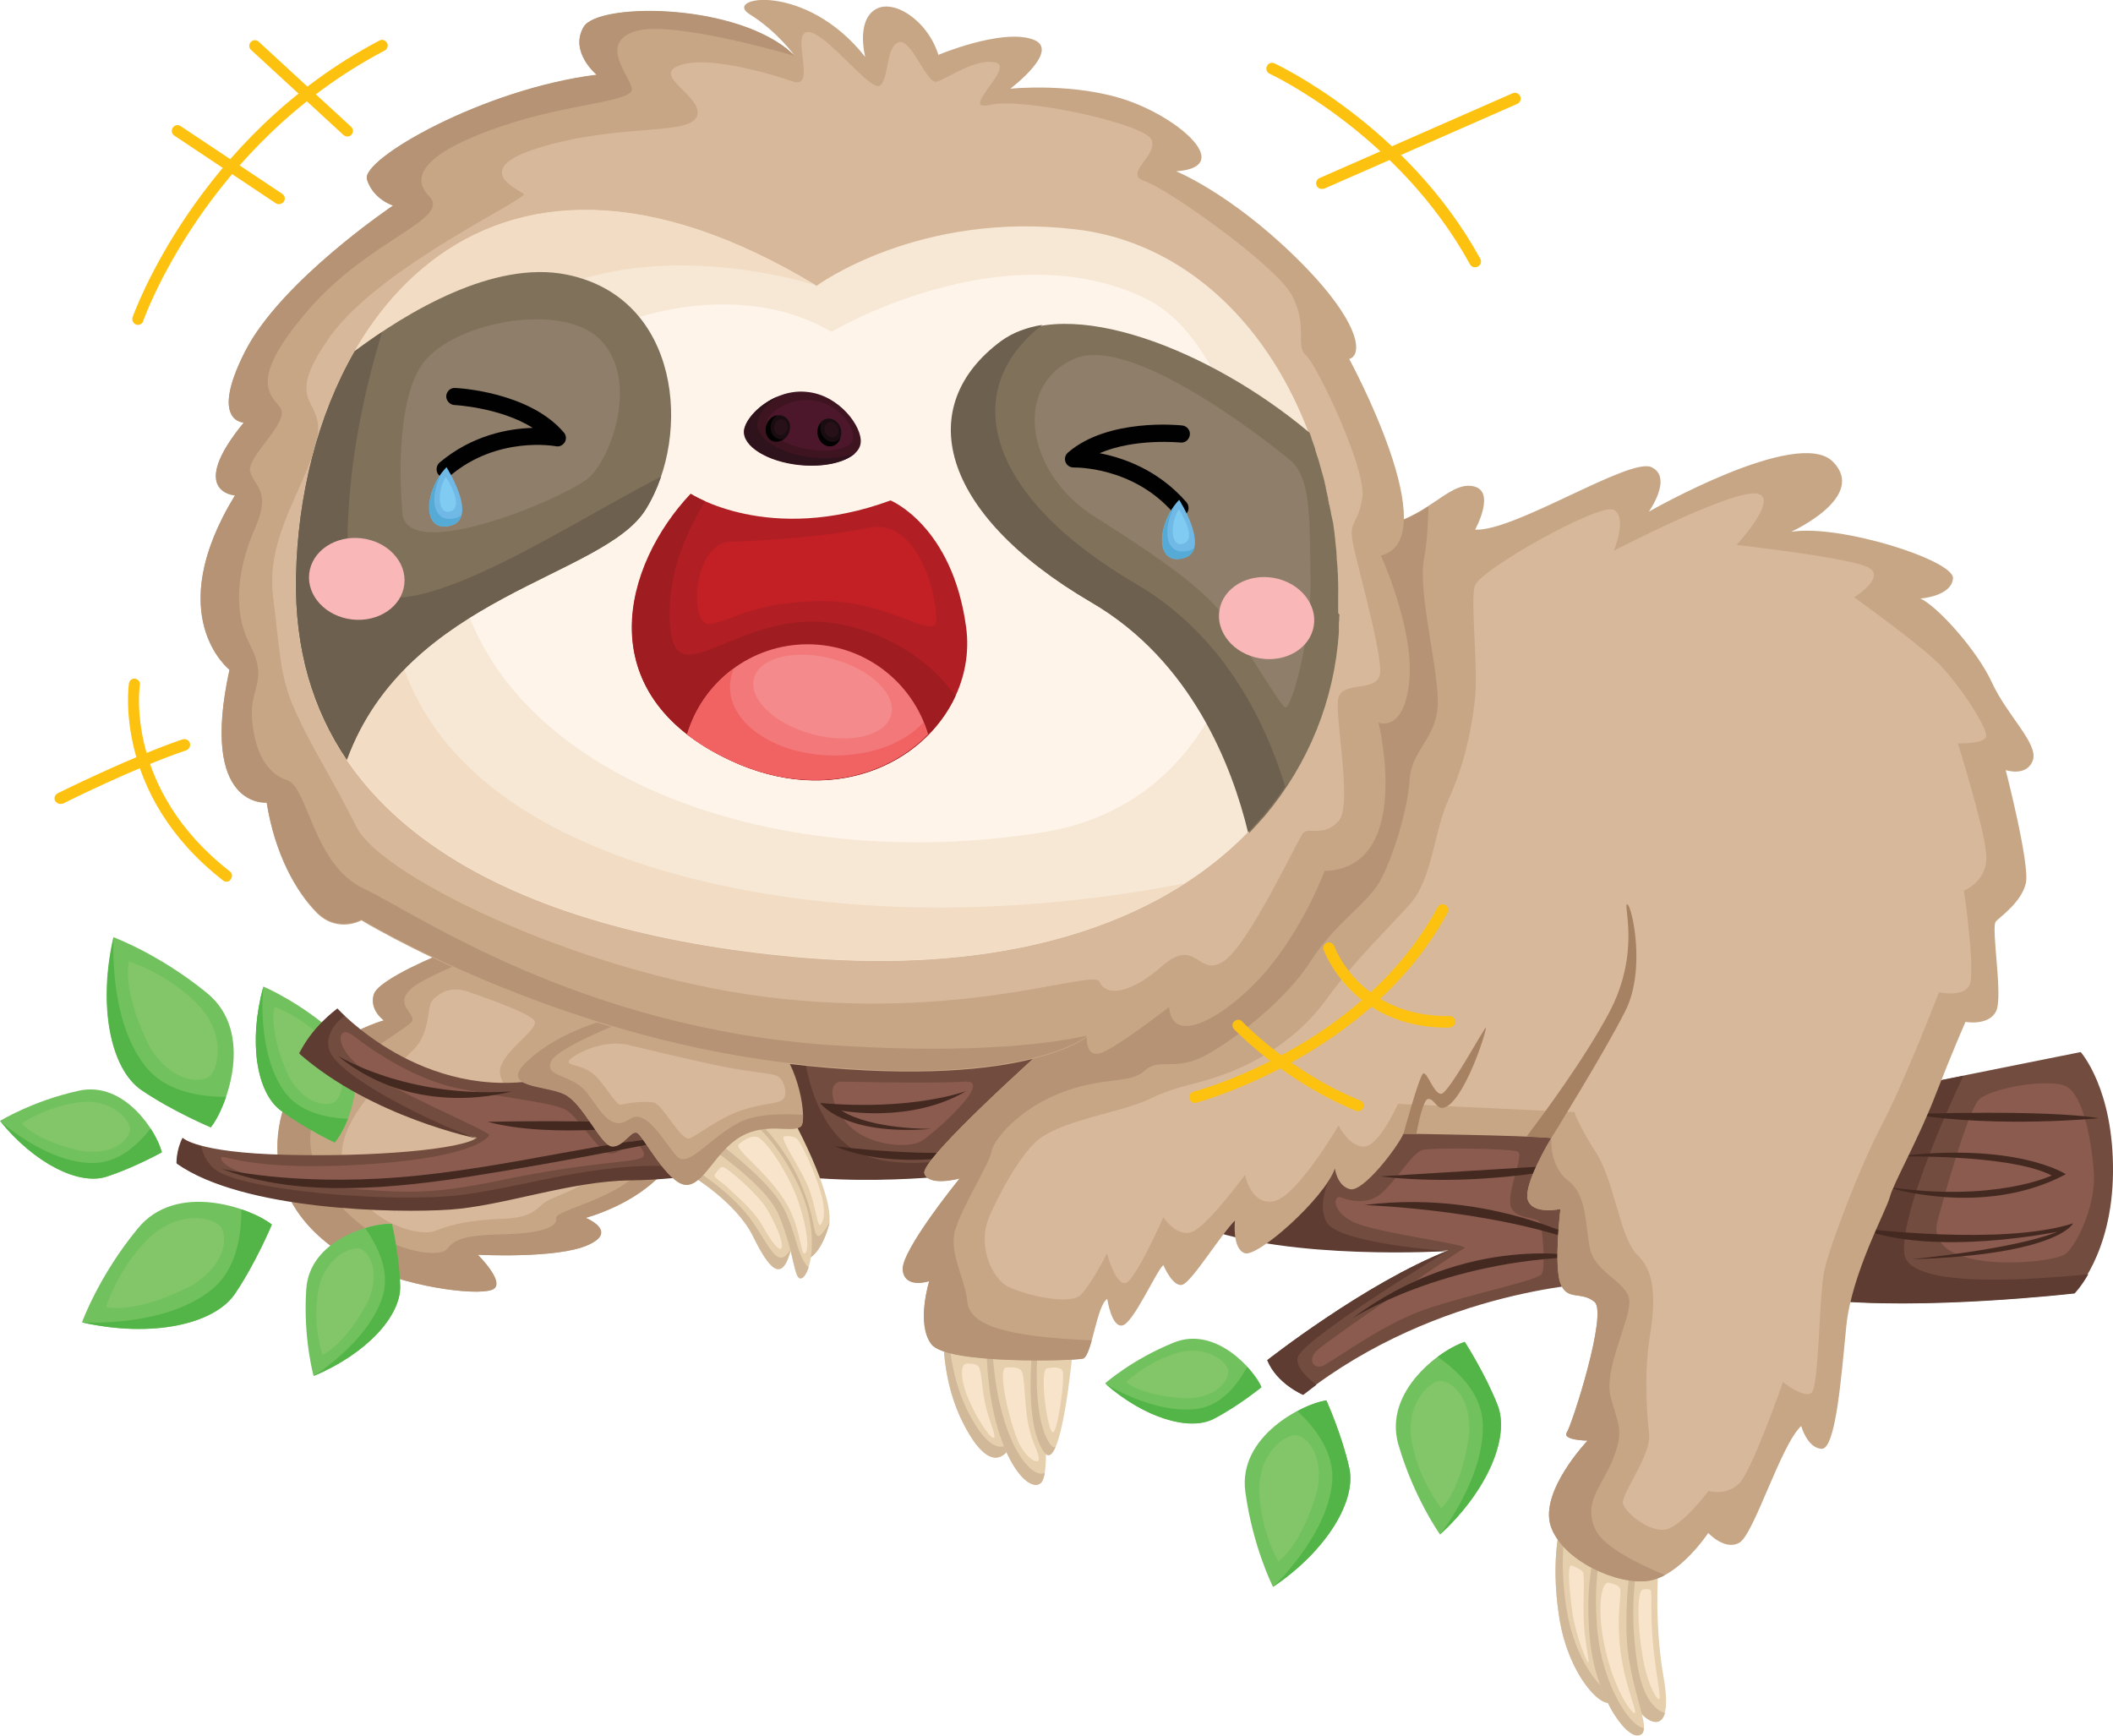 <?xml version="1.0" encoding="utf-8"?>
<!-- Generator: Adobe Illustrator 17.1.0, SVG Export Plug-In . SVG Version: 6.00 Build 0)  -->
<!DOCTYPE svg PUBLIC "-//W3C//DTD SVG 1.1//EN" "http://www.w3.org/Graphics/SVG/1.1/DTD/svg11.dtd">
<svg version="1.1" id="Layer_1" xmlns="http://www.w3.org/2000/svg" xmlns:xlink="http://www.w3.org/1999/xlink" x="0px" y="0px"
	 width="693.3px" height="569.5px" viewBox="2.6 67.9 693.3 569.5" enable-background="new 2.6 67.9 693.3 569.5"
	 xml:space="preserve">
<g>
	<path fill="#C6A685" d="M148,380.6c0,0-21.3,8.5-22.8,13.6s3.3,8.5,3.3,8.5s-28.8,7.9-34,32.9s12.4,40.9,28.5,48.1s38.5,9.6,41.7,7
		s-5.4-11.1-5.4-11.1s26.1,1.4,36.2-3.2c10.1-4.5-0.8-8.9-0.8-8.9s18.3-4.8,27.5-17.5s19.2-49,15.6-51.3
		C234.2,396.5,148,380.6,148,380.6z"/>
	<path fill="#D8B89A" d="M156.2,393.3c0,0,20.6,6.9,21.8,9.6c1.3,2.6-8.3,8.4-10.9,14.4c-2.7,5.9,6.8,13.5,15,17.5
		c8.2,4.1,15.6,12.7,15.2,17.4c-0.4,4.7-12.6,8-15.7,10.1c-3.2,2.1-3.9,5.1-14,5.5s-16.4,1.6-22,3.9s-23.7-2.6-29.9-19.3
		c-6.1-16.6,18.9-35.6,23.5-41.1s3.5-13.2,5.3-15.2C146.4,394.1,150.1,391.2,156.2,393.3z"/>
	<path fill="#B59374" d="M220.9,451.8c-2.1-3.1-4.6-4.1-7-1c-8.6,10.7-29.3,14.1-28.8,16.8c0.5,2.7-4.2,5-17.4,5.3
		c-13.1,0.3-15.9,1.7-18.4,4.8c-2.5,3.1-16.4,0.8-26.8-6.8c-10.4-7.6-23.2-22.8-16-38.6c7.1-15.8,30.6-27,31.4-29.5
		c0.8-2.4-5.7-5.2-0.8-10.1c3.1-3.1,13.4-7.5,20.6-10.3c-5.9-1.1-9.6-1.8-9.6-1.8s-21.3,8.5-22.8,13.6c-1.6,5.1,3.3,8.5,3.3,8.5
		s-28.8,7.9-34,32.9s12.4,40.9,28.5,48.1s38.5,9.6,41.7,7s-5.4-11.1-5.4-11.1s26.1,1.4,36.2-3.2c10.1-4.5-0.8-8.9-0.8-8.9
		S211.3,463.3,220.9,451.8z"/>
	<g>
		<path fill="#72C15F" d="M112.4,442.7c0,0-9.9-4.7-17.7-10.5c-7.9-5.9-10.6-22.5-5.7-40.6c0,0,12,5,24,15.8
			S116.9,437.5,112.4,442.7z"/>
		<path fill="#53B548" d="M89,391.7c-5,18.1-2.2,34.7,5.7,40.6s17.7,10.5,17.7,10.5c1.4-1.6,3-4.4,4.4-7.8c-7.3-0.3-16.2-2.2-21-9.1
			C86.6,412.9,89,391.7,89,391.7z"/>
		<path fill="#83C669" d="M97.4,421.2c-0.1-0.2-6.7-14-4.7-22.9c0,0,9.4,3.2,17.2,11.7c7.8,8.4,5,17.8,2.6,19.4
			C110.2,431,102.8,430.7,97.4,421.2z"/>
	</g>
	<path fill="#724C3E" d="M113.3,398.8c0,0,27.9,31.1,68.1,23.1l75.3-9.1h92.2l180.3,14.6l99.3-2.9l56.8-11.4c0,0,10.8,12,10.6,39.3
		s-12.8,39.8-12.8,39.8s-50.3,5.8-83.2,2c-32.8-3.8-72.3-5.4-72.3-5.4s-52.6,1.5-97.5,36.7c0,0-8.6-3.6-11.7-11.3
		c0,0,32.1-25.3,59.4-36c0,0-51.9,3.3-81.7-8.1s-74.5-17.4-74.5-17.4s-43.2,6-75.4-2.1c0,0-17,4.2-36.8,4.4
		c-19.8,0.2-41.7,8.4-59.3,9.6s-67.8,0.3-89.6-15.1c0,0-0.1-4.3,2-8.3c0,0,4.4,4.9,33.6,5.6c29.2,0.8,58.2-1.8,63-5.6
		c0,0-34.5-6.9-58.4-27.8C100.9,413.7,103.7,406.2,113.3,398.8z"/>
	<path fill="#8A5B4E" d="M118.4,407.6c0,0,16.8,13.8,34.5,17.4s31.5,4.7,35.6,7.2s10.2,13.3,13.9,14.1c3.8,0.7,6.7-4.4,8-4
		s4.2,3.6,3.3,5c-1.3,2.2-15,1.3-46,7.7c-26.9,5.6-32.1,4-56.1,2.6c-24-1.3-35.3-6.2-36.4-9.3c-1.1-3.1,4.8,3.8,43,1.9
		s44.3-8.6,44.9-9.8c0.6-1.2-34.7-15.8-43-22.9C111.9,410.6,113.5,404,118.4,407.6z"/>
	<path fill="#8A5B4E" d="M278.8,422.8c0,0,30.6,0.7,40.4,0s-10.2,17.1-14.4,19.6c-4.2,2.4-17.4,1.5-23.8-5.4
		S274.2,422.7,278.8,422.8z"/>
	<path fill="#8A5B4E" d="M443,460.9c0,0,7.2,3.1,12.4-1.1c5.2-4.2,10.6-13.8,14-14.6s29.3-0.5,31.3,0.6s-4,13.9-2.3,18.2
		c1.7,4.3,8.7,2.8,9.6,5.3c0.8,2.5,1.7,14.5,0.5,16.6s-23,6.5-37.9,11.5c-15,5.1-31.8,18.1-34.3,18.8c-2.5,0.8-4.8-1.9-1.8-5
		c3-3.1,46.1-32.5,48.5-33.7c2.4-1.3-29.5-5-36.7-8.8C439,464.9,440.2,459.5,443,460.9z"/>
	<path fill="#8A5B4E" d="M638.4,468.2c0,0,9.5-35.7,13.6-39.6c4.2-3.8,22.8-6.9,28.4-4.3c5.6,2.6,8.4,17.4,9.2,27.9
		c0.9,10.5-5.2,23.7-9.2,27.1S633.1,486.5,638.4,468.2z"/>
	<g>
		<path fill="#5E3C31" d="M627.4,479.1c-1.1-12.3,12.3-43.2,19.4-58.2l-18.2,3.7l-12.7,0.4c-8.1,9.7-16.4,19.8-16.4,19.8l-24.6,47.1
			c8.3,0.7,17,1.5,25.2,2.4c32.8,3.8,83.2-2,83.2-2s2.1-2.1,4.5-6.3C664.6,488.3,628.4,490.3,627.4,479.1z"/>
		<path fill="#5E3C31" d="M430.2,525.6c1.4-1.1,2.9-2.2,4.3-3.3c-4.2-3.3-7.2-6.8-5.9-9.5c3.4-6.8,49.2-34.6,49.2-34.6
			c-27.2,10.7-59.4,36-59.4,36C421.6,522,430.2,525.6,430.2,525.6z"/>
		<path fill="#5E3C31" d="M321.6,452.9c0,0,44.7,6,74.5,17.4s81.7,8.1,81.7,8.1s-36.3-2.4-40-9.6s2.7-17.3,2.7-17.3L422.1,436
			l-94.2,9.8c0,0-31.4,9-46-1.2c-11.8-8.2-14.8-25.4-15.6-31.8h-9.5l-7.8,0.9c1.7,11.8,3.7,40.5-18.4,37.6
			c-27.7-3.7-53.3,5.6-76,8.6s-74-1.4-81.8-8.6c-2.6-2.4-3.8-5-4.1-7.3c-4.9-1.3-6.1-2.6-6.1-2.6c-2.1,4-2,8.3-2,8.3
			c21.8,15.4,72,16.3,89.6,15.1c17.6-1.2,39.5-9.4,59.3-9.6s36.8-4.4,36.8-4.4C278.5,458.9,321.6,452.9,321.6,452.9z"/>
		<path fill="#5E3C31" d="M100.9,413.7c23.9,20.9,58.4,27.8,58.4,27.8c-12.7-4.1-46.1-20.2-48.7-29.2c-1.3-4.6,1.7-8.5,5-11.1
			c-1.5-1.4-2.3-2.3-2.3-2.3C103.7,406.2,100.9,413.7,100.9,413.7z"/>
	</g>
	<g>
		<path fill="#442921" d="M75.3,451.4c0,0,22.2,5.6,58.1,2.8c35.9-2.8,74.4-13.8,91.4-12.7c0,0-35.3,7.3-68.4,12.5
			S96.6,459.6,75.3,451.4z"/>
		<path fill="#442921" d="M113.4,414.3c0,0,22.6,14.1,57.1,11.7C170.5,425.9,139.3,435.7,113.4,414.3z"/>
		<path fill="#442921" d="M162.6,436c0,0,36.8-0.9,53.8,1C216.3,437,184.1,441.7,162.6,436z"/>
		<path fill="#442921" d="M319.6,425.9c0,0-17.5,6.6-47.9,3.9c0,0,7.6,10.9,36.6,8.5c0,0-19.7,0.3-29.6-6
			C278.6,432.3,301.4,436.7,319.6,425.9z"/>
		<path fill="#442921" d="M276.5,444c0,0,31.8,4.2,53,1C329.5,445,298.8,453.4,276.5,444z"/>
		<path fill="#442921" d="M455.4,453.9l68.3-4.2C523.7,449.7,491,458,455.4,453.9z"/>
		<path fill="#442921" d="M450.2,463.3c0,0,48.9,1.6,79.7,15.8C529.8,479.1,496,457.5,450.2,463.3z"/>
		<path fill="#442921" d="M446.3,500.5c0,0,29.6-19.2,75.7-20.2C521.9,480.3,484.4,472,446.3,500.5z"/>
		<path fill="#442921" d="M629.8,433.5c-0.7-0.1,44-1.6,61.4,1.3C691.2,434.8,658.6,438.1,629.8,433.5z"/>
		<path fill="#442921" d="M624.4,447.4c0,0,37.4-1,51.4,6.2c0,0-18.7,9-54.3,3.7c0,0,31.7,10.4,58.9-4.1
			C680.4,453.1,664,442.5,624.4,447.4z"/>
		<path fill="#442921" d="M612.8,470.9c0,0,46.9,5.9,70-1.6c0,0-4.7,10.3-53.1,11.8c0,0,33.9-3.3,47.9-9
			C677.7,472,637.3,480.5,612.8,470.9z"/>
	</g>
	<g>
		<path fill="#E5CFAD" d="M229.3,453.5c0,0,14.7,8.7,20.3,19.9c5.5,11.2,9.7,15.8,12.6,4.1l4.6-1.8l1,5.2c0,0,4-1.3,6.7-10.7
			c2.7-9.4-13.2-37.9-13.2-37.9l-20.5,2.2L229.3,453.5z"/>
		<g>
			<g>
				<path fill="#D1B898" d="M249.6,468.9c-6.1-9-17.9-16.5-17.9-16.5s-0.4-0.5-1.1-1l-1.3,2.1c0,0,14.7,8.7,20.3,19.9
					c5.5,11.2,9.7,15.8,12.6,4.1C258,484.8,255.7,477.9,249.6,468.9z"/>
				<path fill="#D1B898" d="M274.8,469c-1.5,2.6-3.3,5.2-4.1,4.3c-1.5-1.6-0.6-5.9-5.5-17.4c-4.9-11.4-12.7-18.9-12.7-18.9l-6.9-1
					l6.5,9.8c0,0,14.2,24.4,10.1,31.7l4.6-1.8l1,5.2c0,0,4-1.3,6.7-10.7C274.7,469.8,274.7,469.4,274.8,469z"/>
			</g>
		</g>
		<path fill="#E5CFAD" d="M249.1,435.8c0,0,8.7,6.3,15.8,21.8c7,15.5,3.5,28.5,0.8,29.6c-2.7,1.2-2.1-7.5-7.5-20.5
			c-4.5-10.8-25.5-24.2-25.5-24.2L249.1,435.8z"/>
		<path fill="#D1B898" d="M265.7,487.3c0.7-0.3,1.5-1.5,2.2-3.4c-4.7-5.2-4.1-14.4-10.3-22.9c-5.3-7.4-16.7-16.3-21.5-19.9l-3.4,1.4
			c0,0,21,13.4,25.5,24.2C263.6,479.7,263,488.4,265.7,487.3z"/>
		<path fill="#F8E4CA" d="M245,443.4c0,0,2.9-2.9,5.8-2.5c2.9,0.4,10.9,12.6,13.9,21.7s3.4,15.5,2.1,16.5c-1.4,1.1-1.2-5.8-4.8-13.7
			C256.8,454.1,243,444.9,245,443.4z"/>
		<path fill="#F8E4CA" d="M237.1,453.4c0.1-0.1,1.4-2.5,2.6-2.6c1.2-0.1,11.4,8.7,14.4,13.6s5.5,11,5,12.8s-3.4-1.7-6.4-7.2
			c-3.1-5.5-9.4-10.4-11.5-12.6C239,455.4,236.6,454.2,237.1,453.4z"/>
		<path fill="#F8E4CA" d="M259.8,440.8c0,0,2.7-0.5,4.2,0.7s5.9,10.7,7.8,17.4c2,6.6,1,10,0,10.9c-1,0.8-1.6-6.1-3.7-11.7
			C266,452.3,258.2,441.2,259.8,440.8z"/>
	</g>
	<path fill="#C6A685" d="M220.4,398.8c0,0-28.6,2.1-44.8,17.2c-9.7,9,6.3,7.8,12.4,11c6.1,3.2,11.7,16.7,15.4,17s6.3-5.5,8.3-4.4
		s10,16.7,15.9,17s9.6-11,18.1-15.9c8.5-4.8,16.6-1,19.6-3.2c2.4-1.8-0.7-20.7-8.5-27.3C248.9,403.7,220.4,398.8,220.4,398.8z"/>
	<path fill="#B59374" d="M245.6,436c-10,4.9-17,15.3-20.8,11.4c-3.9-3.9-9.9-16.2-15.6-12.3c-5.7,3.9-8.7-1.3-13.6-8.1
		c-4.9-6.9-14.3-5.4-12.3-10.6s27.7-14.7,27.7-14.7v-1.5c-9.8,1.9-25.1,6.2-35.4,15.9c-9.7,9,6.3,7.8,12.4,11
		c6.1,3.2,11.7,16.7,15.4,17s6.3-5.5,8.3-4.4s10,16.7,15.9,17s9.6-11,18.1-15.9c8.5-4.8,16.6-1,19.6-3.2c0.6-0.4,0.8-1.9,0.8-3.9
		C259.6,433.3,251.2,433.3,245.6,436z"/>
	<path fill="#E5CFAD" d="M515.1,566.5c0,0-4.1,11.5-0.9,32c3.2,20.6,16,32.1,17.8,26.8s-1.5-45.6-1.5-45.6L515.1,566.5z"/>
	<path fill="#D1B898" d="M516.6,595.9c-2.1-13.5-1.1-23.1-0.1-28.1l-1.4-1.2c0,0-4.1,11.5-0.9,32c3.2,20.6,16,32.1,17.8,26.8
		c0.1-0.3,0.2-0.8,0.3-1.4C528,623.2,519.2,612.4,516.6,595.9z"/>
	<path fill="#E5CFAD" d="M547,578.7c0,0-2.1,19.7,1.5,39.9c3.6,20.3-6.4,15.4-10.4,7.1s-4.4-37.4-3-43.2S547,578.7,547,578.7z"/>
	<path fill="#D1B898" d="M539.7,613.2c-2.7-18.1,0-31.3,0-31.3s-0.3-1.3-0.8-3c-1.8,0.6-3.4,1.6-3.8,3.6c-1.4,5.7-1,34.8,3,43.2
		c2.9,6.1,9.1,10.3,10.8,4.3C546.3,629.2,541.6,626.1,539.7,613.2z"/>
	<g>
		<path fill="#E5CFAD" d="M526.3,576.3c0,0-3.7,9.8-2,28.9s11.6,32.9,16,32.1c4.4-0.8-0.6-9.4-3.2-24.8c-2.5-15.4,1.2-36.3,1.2-36.3
			L526.3,576.3L526.3,576.3z"/>
		<path fill="#D1B898" d="M526.7,602.8c-1.2-13.6,0.3-22.5,1.3-26.5h-1.8c0,0-3.7,9.8-2,28.9c1.7,19,11.6,32.9,16,32.1
			c1.2-0.2,1.7-1,1.7-2.4C537.3,634.3,528.4,620.8,526.7,602.8z"/>
		<path fill="#F8E4CA" d="M530.2,587.2c0,0,3.1,0.4,3.9,1.8c0.8,1.5-1.1,7.7,0,18.9s5.2,20.3,5,21.9c-0.1,1.6-6-5.4-9.4-19.1
			C526.3,597.1,527.8,587.2,530.2,587.2z"/>
	</g>
	<g>
		<path fill="#E5CFAD" d="M312.2,507.5c0,0-0.3,13.8,6.1,26.7c6.4,13,11.9,14.6,15.7,8.7c3.8-5.9-4.9-35.4-4.9-35.4L312.2,507.5
			L312.2,507.5z"/>
		<path fill="#D1B898" d="M320,530.7c-4.4-8.9-5.6-18.2-6-23.2h-1.8c0,0-0.3,13.8,6.1,26.7c6.4,13,11.9,14.6,15.7,8.7
			c0.4-0.6,0.6-1.4,0.8-2.4C331.1,544.9,326,542.7,320,530.7z"/>
		<path fill="#E5CFAD" d="M343,512.2c0,0,5.5,38.5,1.1,42.3s-16.7-10.4-17.8-42.8L343,512.2z"/>
		<path fill="#D1B898" d="M328.3,511.8l-2-0.1c1.1,32.4,13.4,46.7,17.8,42.8c0.6-0.5,1-1.7,1.3-3.3
			C340.8,553.5,330.1,540.4,328.3,511.8z"/>
		<path fill="#E5CFAD" d="M341.4,510.1c0,0-3,25,3.8,34.3c5.6,7.7,9.3-32.6,9.3-32.6L341.4,510.1z"/>
		<path fill="#D1B898" d="M347.2,541.8c-5.3-7.4-4.6-24.6-4.1-31.5l-1.7-0.2c0,0-3,25,3.8,34.3c1.4,1.9,2.6,0.9,3.7-1.7
			C348.4,542.9,347.8,542.7,347.2,541.8z"/>
		<path fill="#F8E4CA" d="M346.1,516.9c0,0,3.7-0.9,5,0.5c1.2,1.3-1.3,20-3,20.5C346.3,538.2,343.5,517.4,346.1,516.9z"/>
		<path fill="#F8E4CA" d="M332.8,516.6c0,0,3.2-0.4,4.6,0.7c1.4,1.1,1.1,6.5,2.1,14.9c1,8.3,3.8,11.6,4,14.2c0.1,2.7-5-0.3-7.4-6.9
			C332.9,530.8,330,516.6,332.8,516.6z"/>
		<path fill="#F8E4CA" d="M319.4,515.4c0,0,3.2-0.4,4.2,0.8c1,1.1,1.1,6.3,2.1,11.6s3.7,10.8,3.1,11.8c-0.6,1.1-5.1-5-8.2-12.1
			S317.8,515.8,319.4,515.4z"/>
	</g>
	<path fill="#F8E4CA" d="M541.5,589.5c0,0,1.6-0.4,2.5,0s0,4.9,0.8,15.6c0.8,10.7,2.8,19.1,2.3,20.2c-0.4,1.1-3.9-3.9-5.6-14.2
		S539.7,590.5,541.5,589.5z"/>
	<path fill="#F8E4CA" d="M518.3,581.6c0,0,2.8,1,3.6,2c0.7,1,0.2,7.4,0.3,14.7c0.1,7.2,1.9,14.1,1.6,15c-0.3,0.8-4.3-8.7-5.4-17.1
		C517.3,587.6,516.9,581,518.3,581.6z"/>
	<path fill="#C6A685" d="M346.2,411.1c0,0-41.8,37.3-40.3,41.8c1.5,4.4,11.6,1.6,11.6,1.6s-19.4,23.8-18.7,30.1
		c0.7,6.3,8.7,3.6,8.7,3.6s-4.4,14,0.7,20.7s46.7,5.5,49.7,4.8s4.4-17.3,8-19.6c0,0,1.4,9.5,5,8.7s11-17.7,13.4-19.8
		c0,0,3.2,7.6,6.4,6.4c3.2-1.3,12.6-16.6,17.1-21c0,0-1,9.2,3.2,10.7s26.2-18,29.6-27.8c0,0,0.7,5.8,5,6.8s15.5-13.7,17.5-18.2
		c0,0,38.7,0.5,48.5,1.4c0,0-9.3,15.3-7.7,20.3c1.6,5,10.7,3,10.7,3s-2.2,18.4,0,24.4c2.2,5.9,6.8,2.4,11.2,6.1
		c4.3,3.8-7.4,40.2-9.1,42.8c-1.7,2.6,6.8,2.7,6.8,2.7s-15.8,16.6-12.1,28c3.8,11.4,21.9,19.5,32.1,18s19.6-15.7,19.6-15.7
		s5.4,5.9,10.2,3.2s13.6-32.1,20.3-38.3c0,0,1.9,7.1,6.6,7.5s6.5-23.1,8.2-40.3s13.2-38,14.3-42.4c1.1-4.3,9.7-19.6,15-33.5
		c5.4-13.9,9.8-23.9,9.8-23.9s7.5,1.4,10-3.4s-1.8-27.8,0-29.6c1.8-1.8,8.4-6.4,9.8-12.5c1.4-6.1-6.6-37.1-6.6-37.1s6.9,2.3,8.9-3.2
		c1.9-5.5-8.4-14.6-13.4-25.5s-18.2-25.3-23.5-27.6c0,0,10.2-0.7,10.7-6.6s-37.2-17.9-53.1-15.3c0,0,25.2-11.4,13.7-23
		s-60.4,16.4-60.4,16.4s8-11.2,0.9-14.6c-7.1-3.4-45,21.2-57.9,20.5c0,0,7.2-13-0.9-14.3c-8.1-1.4-15.4,11.4-31.4,13.2
		c-16.1,1.8-33.9-14.6-33.9-14.6l-78.3,127L346.2,411.1z"/>
	<g>
		<g>
			<path fill="#B59374" d="M357.9,513.7c1.1-0.3,2-2.8,2.9-6c-28-1.2-40-4.8-40.8-12.7c-0.9-8.3-6.3-16.1-3.9-23.8
				c2.4-7.8,11.2-21.6,11.8-25.4c0.6-3.8,8.7-13.8,22.7-19.3s22.7-2.8,27.6-7.3s9.7,0.5,20.1-5.1c10.4-5.7,26.7-18.7,34.4-30.9
				c7.7-12.2,18.6-18.8,22.7-26.2c4.1-7.4,9.1-23.3,9.7-33.1c0.6-9.8,8.3-13.3,9.2-23.8c0.9-10.5-6.6-37.4-4.5-48.7
				c1-5.2,1.4-11.8,1.5-17.3c-4.5,2.9-9.8,5.8-16.8,6.6c-16.1,1.8-33.9-14.6-33.9-14.6L342.1,353l4.1,58.2c0,0-41.8,37.3-40.3,41.8
				c1.5,4.4,11.6,1.6,11.6,1.6s-19.4,23.8-18.7,30.1c0.7,6.3,8.7,3.6,8.7,3.6s-4.4,14,0.7,20.7C313.3,515.7,354.9,514.4,357.9,513.7
				z"/>
			<path fill="#B59374" d="M526.2,570c-4.5-9.1,2.1-14.4,5.7-23.5c3.6-9.1,1.7-11-0.8-20.1s6.6-25.5,6.1-31.8
				c-0.6-6.2-11.2-8.9-12.9-17s-0.9-17.6-7.2-22.3c-6.2-4.7-5.5-14-5.5-14s-9.3,15.3-7.7,20.3c1.6,5,10.7,3,10.7,3s-2.2,18.4,0,24.4
				c2.2,5.9,6.8,2.4,11.2,6.1s-7.4,40.2-9.1,42.8s6.8,2.7,6.8,2.7s-15.8,16.6-12.1,28c3.8,11.4,21.9,19.5,32.1,18
				c1.8-0.3,3.6-0.9,5.4-1.9C540.3,581.2,528.9,575.5,526.2,570z"/>
		</g>
	</g>
	<path fill="#D8B89A" d="M327.7,466c0,0,6.9-15.7,14.4-23.1s28.6-9.9,37.9-14.5s16.2-4.6,27.1-9.1c10.8-4.5,22.3-11.8,31.1-24
		c8.8-12.2,19.3-22.1,26.9-30.6s7.8-23.6,12.8-34.5c4.9-10.9,7.4-21.7,8.6-32.4c1.2-10.7-1.5-32.6,0-37.7s41-27.4,45.6-24.9
		s0,13.4,0,13.4s37.2-19.3,46.3-18.8s-6,16.9-6,16.9s38.5,4.3,43.6,7.6s-5,9.6-5,9.6s18.7,13.4,26.4,20.5s17.4,22.5,16.9,25.1
		s-9.3,2.3-9.3,2.3s8.5,27.1,9.3,36.2s-7.3,12.1-7.3,12.1s4,27.5,1.7,31.3s-9.9,2.1-9.9,2.1s-11.7,30.3-18.8,43.6
		c-7.1,13.4-17,39.5-18.8,47.6s-1.7,38.7-4.3,40.3c-2.6,1.7-9.3-3.6-9.3-3.6s-10.2,29.4-14.5,33.4s-9.9,2.3-9.9,2.3
		s-8.4,11.2-13.8,12.6c-5.4,1.3-13.8-5.6-14.3-8.6s9.3-15.9,8.6-22.5s-1.8-19.7,0.3-32.7c2.1-13.1,1.2-21.2-4.3-26.4
		c-5.5-5.3-7.4-24.1-13.4-33.4s-7.1-13.3-7.1-13.3l-57.9-2.7c0,0-6.2,13.9-11.1,14c-4.9,0.2-8.4-6.9-8.4-6.9s-13.5,23.1-21.1,24.8
		c-7.6,1.7-9.6-8.6-9.6-8.6s-11.7,15.9-16.9,18.5c-5.1,2.6-9.9-4.6-9.9-4.6s-8.9,20.2-12.2,21.5s-6.3-9.6-6.3-9.6s-5,9.9-8.6,13.6
		c-3.6,3.6-19.8-0.2-24.8-3.3C327.4,486,323,475.4,327.7,466z"/>
	<g>
		<g>
			<path fill="#C6A685" d="M90.1,331.3c0,0-22.2,2.1-12.2-43.6c0,0-22.5-17.5,1.8-57.2c0,0-15.9-0.9,2.9-23.9c0,0-11.4-0.1,0.4-23.3
				s48.6-47.9,48.6-47.9s-6.6-2-8.6-8.6s38.2-29.7,75.4-34.3c0,0-9.1-7.5-4.3-15.7s51.7-8,69.4,9.6c0,0-5.7-8.1-14.9-13.8
				c-9.2-5.7,18.3-10.9,37.9,14c0,0-3-11.3,3-15.4c5.9-4.1,17.4,3.2,21,14.7c0,0,20.2-8.5,30.6-5.2c10.4,3.2-7,16.3-7,16.3
				s21.3-2.2,38.8,4s34.6,21.8,15.6,23.1c0,0,17.6,7.1,39,28s22.5,32.2,17.8,33.6c0,0,32.1,59.1,10.4,64.5c0,0,11,24.1,9.3,41.2
				S454.9,305,454.9,305s11.7,47.7-17.7,48.7c0,0-5.9,16.2-17.4,30.7c-11.4,14.5-32.5,28.7-33.6,13.9c0,0-14.1,11-20.9,14.5
				s-6.1-4.6-6.1-4.6s-21.4,17.8-98.6,8.7s-139.4-47-139.4-47s-7.7,4.3-14.5-2.3C99.7,360.6,92.8,348.2,90.1,331.3z"/>
			<path fill="#D8B89A" d="M263,94.7c0,0-25.3-8.9-36.6-5.6c-11.3,3.2,7.4,10.5,4.9,16.9s-23.6,2.4-49.6,9.7
				c-26,7.3-9.3,14.2-7.3,15.8c2,1.5-47.4,23.9-63.7,47.1s-0.6,19.4-4.3,34.3c-3.6,14.9-16.7,31.4-14.2,50.7
				c2.4,19.3,2.2,26.6,7.5,38.1c5.2,11.5,11.5,20.9,19.9,37.6c8.3,16.7,77.6,50,140.2,56.4c62.5,6.4,101.8-10.1,103.6-5.6
				c1.8,4.4,9.3,4.6,20.5-5.2c11.3-9.9,11.7,4,20.2-1.6s24.4-40.4,26.2-42.2c1.8-1.8,6.7,1.5,11.5-3.8c4.8-5.2-1.6-35.4,0-40.6
				c1.6-5.3,12.1-1.7,13.5-7.3c1.4-5.6-7.7-36.8-8.9-43.9c-1.2-7.1,1.8-5.1,3.2-14.4c1.4-9.3-14.9-43.5-18.5-46.6s0.8-10.1-4.8-20
				c-5.6-9.9-40.5-34.6-48-37.1s4.5-8.5,2.1-13.7s-41.9-13.9-52.8-11.4s8.3-12.4,1.6-13.9c-6.6-1.5-16,5.5-19.3,6.3
				s-8.3-14.5-12.5-12.9s-3,11.5-6,14.1s-17.6-17.4-23.6-17.5S270.7,97.1,263,94.7z"/>
			<g>
				<path fill="#F7E8D6" d="M270.5,161.7c0,0,33.5-24.8,85.4-18.5s88,61.2,85.7,128.1s-63.5,121.1-178.2,110.6
					C172.9,373.6,98,338.6,99.6,257.2C101.3,175.8,159.6,94.6,270.5,161.7z"/>
				<path fill="#F2DCC3" d="M242.1,359c-88.7-18.3-133.2-68.1-101.7-149.2s130.1-48.2,130.1-48.2c-111-67.1-169.2,14.1-170.8,95.5
					c-1.6,81.4,73.2,116.4,163.8,124.7c55.3,5.1,98.2-4.9,128-24.1C360.2,363.9,302.2,371.4,242.1,359z"/>
				<path fill="#FFF4EA" d="M275.4,176.8c0,0,55.9-33.4,102.8-11.1c46.9,22.4,56.9,160.8-33.5,175.3s-180.2-19.7-192.4-85.8
					C140.1,189.1,228.5,148.8,275.4,176.8z"/>
			</g>
			<g>
				<path fill="#7F715A" d="M188.5,158c-23.9-4.8-52.2,12.2-69.5,25.1c-12.3,21.3-18.8,47.7-19.3,74c-0.5,23.9,5.6,43.7,16.7,60.1
					c19.8-54.2,84.2-59.7,98.1-82.2C229.6,210.6,225.9,165.5,188.5,158z"/>
				<path fill="#6E604E" d="M214.5,235c2-3.2,3.7-6.9,5-10.7c-36,18.2-103.1,65.2-102.9,22.1c0.1-27.2,6.1-52.4,11.4-69.6l0,0
					c-3.2,2.1-6.2,4.3-9,6.3c-12.3,21.3-18.8,47.7-19.3,74c-0.5,23.9,5.6,43.7,16.7,60.1C136.3,263.1,200.6,257.5,214.5,235z"/>
				<path fill="#8F7E69" d="M134.6,235.8c0,0-3.2-32.5,5.8-47.3c9-14.9,47.1-22.2,59.5-8.8c12.4,13.4,3.2,38.1-3.8,44.7
					C189.2,230.9,135.1,253.8,134.6,235.8z"/>
			</g>
			<path fill="#7F715A" d="M441.7,268.9c0-0.5,0-1,0-1.4c0-0.2,0-0.4,0-0.5c0-0.6,0-1.2,0-1.9l0,0c0-0.6,0-1.2,0-1.8
				c0-0.2,0-0.4,0-0.5c0-0.5,0-0.9,0-1.4c0-0.2,0-0.3,0-0.5c0-1.2-0.1-2.5-0.1-3.7c0-0.2,0-0.3,0-0.5c0-0.5-0.1-1-0.1-1.4
				c0-0.2,0-0.3,0-0.5c-0.1-1.2-0.2-2.5-0.3-3.7c0-0.1,0-0.3,0-0.4c0-0.5-0.1-1-0.1-1.4c0-0.1,0-0.3,0-0.4c-0.1-1.2-0.3-2.4-0.4-3.6
				c0-0.1,0-0.3,0-0.4c-0.1-0.5-0.1-1-0.2-1.5c0-0.1,0-0.2,0-0.3c-0.2-1.2-0.3-2.4-0.5-3.7c0-0.1,0-0.2-0.1-0.3
				c-0.1-0.5-0.2-1-0.3-1.5c0-0.1,0-0.2-0.1-0.3c-0.2-1.2-0.4-2.4-0.7-3.6c0-0.1,0-0.2-0.1-0.3c-0.1-0.5-0.2-1.1-0.3-1.6
				c0-0.1,0-0.1,0-0.2c-0.3-1.2-0.5-2.4-0.8-3.6c0-0.1,0-0.1,0-0.2c-0.1-0.6-0.3-1.1-0.4-1.7V226c-0.3-1.2-0.6-2.4-1-3.6v-0.1
				c-0.2-0.6-0.3-1.2-0.5-1.7c0,0,0,0,0-0.1c-0.3-1.2-0.7-2.4-1.1-3.5v-0.1c-0.2-0.6-0.4-1.1-0.5-1.7v-0.1c-0.4-1.2-0.8-2.3-1.2-3.4
				v-0.1c-0.2-0.6-0.4-1.1-0.6-1.7l0,0c-32.8-27.6-79.6-45.5-100.7-30c-28.8,21.2-20.9,56.4,29.4,85.8c33.1,19.3,46.3,54,51.5,75.5
				c1.8-1.9,3.5-3.8,5.2-5.7c14.4-17.2,22.7-38,24.2-60.1c0-0.1,0-0.2,0-0.3c0-0.3,0-0.5,0-0.8s0-0.5,0-0.8c0-0.2,0-0.4,0-0.6
				c0-0.5,0-0.9,0.1-1.4c0-0.6,0-1.3,0.1-1.9C441.7,269.2,441.7,269,441.7,268.9z"/>
			<path fill="#6E604E" d="M375.2,259.4c-49.6-29-58-63.7-30.6-84.9c-5.1,0.8-9.6,2.5-13.4,5.2c-28.8,21.2-20.9,56.4,29.4,85.8
				c33.1,19.3,46.3,54,51.5,75.5c1.8-1.9,3.5-3.8,5.2-5.7c2.5-3,4.8-6.1,7-9.3C417.8,304.7,404.1,276.2,375.2,259.4z"/>
			<path fill="#8F7E69" d="M425.7,218.7c0,0-50.3-41.9-70.6-33.1c-20.3,8.9-15.9,37.6,6.6,51.8c25.6,16.2,37.3,25.1,43.9,34.6
				c6.6,9.6,16.7,26.7,18.6,28c2,1.3,8.8-22.9,8.4-42.5C432.3,237.8,432.8,224.3,425.7,218.7z"/>
			<g>
				<path fill="#3E1421" d="M285,213.2c-0.5,5.1-9.5,8.4-20.1,7.3c-10.6-1.1-18.7-6.2-18.2-11.3s10.1-13.9,20.7-12.7
					C278,197.5,285.6,208,285,213.2z"/>
				<path fill="#4C172A" d="M282.5,211.8c-0.6,3.4-7.5,4.9-15.4,3.4s-13.7-5.5-13-8.8c0.6-3.4,8.2-8.5,16.1-7
					C278.1,200.8,283.2,208.4,282.5,211.8z"/>
				<path fill="#2E131C" d="M269.3,218c-10.6-1.1-18.7-6.2-18.2-11.3c0.3-2.6,2.8-6,6.6-8.7c-6.1,2.6-10.5,7.7-10.9,11.1
					c-0.5,5.1,7.6,10.2,18.2,11.3c7.8,0.8,14.8-0.8,18.1-3.7C279.4,218,274.5,218.5,269.3,218z"/>
				<g>
					
						<ellipse transform="matrix(-0.169 -0.986 0.986 -0.169 114.213 516.139)" fill="#190D11" cx="274.8" cy="209.9" rx="4.5" ry="3.9"/>
					<path fill="#010101" d="M276.4,212.8c-2.1,0.4-4.2-1.3-4.6-3.8c-0.1-0.9,0-1.7,0.2-2.4c-0.9,1-1.4,2.4-1.1,3.9
						c0.4,2.5,2.5,4.2,4.6,3.8c1.4-0.2,2.4-1.3,2.8-2.7C277.8,212.2,277.2,212.7,276.4,212.8z"/>
					
						<ellipse transform="matrix(-0.451 -0.893 0.893 -0.451 212.981 549.055)" fill="#281018" cx="275.4" cy="209" rx="2.6" ry="2.2"/>
				</g>
				<g>
					
						<ellipse transform="matrix(0.453 -0.891 0.891 0.453 -44.714 343.921)" fill="#190D11" cx="257.9" cy="208.4" rx="4.5" ry="3.9"/>
					<path fill="#010101" d="M257.4,211.7c-1.9-1-2.5-3.6-1.4-5.8c0.4-0.8,1-1.3,1.6-1.8c-1.3,0.3-2.5,1.1-3.2,2.5
						c-1.1,2.2-0.5,4.8,1.4,5.8c1.2,0.6,2.7,0.4,3.9-0.5C258.9,212.1,258.2,212.1,257.4,211.7z"/>
					
						<ellipse transform="matrix(0.171 -0.985 0.985 0.171 9.678 427.521)" fill="#281018" cx="258.9" cy="208" rx="2.6" ry="2.2"/>
				</g>
			</g>
			<g>
				<g>
					<path fill="#B11F24" d="M229.2,229.9c0,0,25.6,16.9,65.6,2.2c0,0,20.3,8.3,24.8,41.6c4.5,33.4-33.9,64.1-77.5,43.6
						C195.3,295.3,207.3,253.1,229.2,229.9z"/>
					<path fill="#9F1C20" d="M262.4,272.3c-25.9,3.8-39.9,23-40.1-2.9c-0.1-15.1,6.3-28.4,11.7-37c-3.1-1.4-4.7-2.4-4.7-2.4
						c-21.9,23.2-33.9,65.5,12.9,87.4c33.3,15.6,63.5,1.4,73.9-21.1C305,280.3,282.1,269.4,262.4,272.3z"/>
					<path fill="#C32026" d="M242,245.7c0,0,27.8-0.8,45.3-4.6s23.3,25.3,22.4,30.9s-16.4-7.2-37.6-6.9c-21.2,0.3-28.1,5.7-36,7.5
						C228.2,274.5,229.9,246.3,242,245.7z"/>
				</g>
				<g>
					<path fill="#F37879" d="M267.6,279.3c-18.7,0-34.5,12.5-39.5,29.5c3.9,3,8.6,5.9,14,8.4c26.4,12.3,50.8,6,65-8.4
						C302.1,291.8,286.3,279.3,267.6,279.3z"/>
					<path fill="#F16263" d="M276.4,315.8c-18.9,0-34.3-10.1-34.3-22.5c0-2.1,0.5-4.2,1.3-6.1c-7.3,5.3-12.7,12.8-15.4,21.7
						c3.9,3,8.6,5.9,14,8.4c26.4,12.3,50.8,6,65-8.4c-0.4-1.4-0.9-2.7-1.4-4C299.7,311.5,288.9,315.8,276.4,315.8z"/>
					
						<ellipse transform="matrix(0.258 -0.966 0.966 0.258 -84.358 483.271)" fill="#F48A8B" cx="272.6" cy="296.6" rx="12.8" ry="23.3"/>
				</g>
			</g>
			
				<ellipse transform="matrix(0.171 -0.985 0.985 0.171 80.115 636.459)" fill="#F9B7B8" cx="418.3" cy="270.6" rx="13.4" ry="15.7"/>
			
				<ellipse transform="matrix(0.113 -0.994 0.994 0.113 -150.096 347.495)" fill="#F9B7B8" cx="119.5" cy="257.8" rx="13.4" ry="15.7"/>
			<g>
				<path fill="#010101" d="M148.7,224.7c-0.8,0-1.6-0.3-2.2-1c-1-1.2-0.8-3,0.3-4c10.8-9.1,22.8-11.2,30.6-11.4
					c-10.6-6.7-25.5-7.5-25.7-7.5c-1.5-0.1-2.7-1.4-2.7-2.9c0.1-1.5,1.3-2.8,2.9-2.7c1,0,24.4,1.3,35.7,14.6
					c0.8,0.9,0.9,2.2,0.3,3.2c-0.6,1-1.8,1.6-3,1.3c-0.2,0-19-3.5-34.6,9.7C150,224.5,149.3,224.7,148.7,224.7z"/>
			</g>
			<g>
				<path fill="#70B9E6" d="M149.1,221.2c0,0,10.8,16.9,1.2,19.2C140.9,242.7,141.7,228.9,149.1,221.2z"/>
				<path fill="#80CBF1" d="M148.9,224.4c0,0,6.2,9.4,1.7,11.2C146.2,237.3,145.8,229.2,148.9,224.4z"/>
				<path fill="#56ABD6" d="M152,237.9c-7.9,1.9-8.6-7.6-4.2-15.2c-6.1,7.8-6.3,19.9,2.5,17.7c2.1-0.5,3.3-1.8,3.7-3.4
					C153.5,237.4,152.8,237.7,152,237.9z"/>
			</g>
			<g>
				<path fill="#010101" d="M389.3,237.4c0.8,0.1,1.6-0.1,2.3-0.7c1.2-1,1.3-2.8,0.3-4c-9.3-10.7-20.8-14.6-28.5-16.1
					c11.6-5,26.3-3.5,26.5-3.5c1.5,0.2,2.9-0.9,3.1-2.5c0.2-1.5-0.9-2.9-2.5-3.1c-1-0.1-24.3-2.5-37.5,8.9c-0.9,0.8-1.2,2-0.8,3.1
					c0.4,1.1,1.5,1.8,2.7,1.8c0.2,0,19.3-0.5,32.7,14.9C388.1,237,388.7,237.3,389.3,237.4z"/>
			</g>
			<g>
				<path fill="#70B9E6" d="M389.5,231.9c0,0,10.8,16.9,1.2,19.2C381.4,253.4,382.2,239.5,389.5,231.9z"/>
				<path fill="#80CBF1" d="M389.4,235c0,0,6.2,9.4,1.7,11.2C386.7,248,386.3,239.9,389.4,235z"/>
				<path fill="#56ABD6" d="M392.5,248.6c-7.9,1.9-8.6-7.6-4.2-15.2c-6.1,7.8-6.3,19.9,2.5,17.7c2.1-0.5,3.3-1.8,3.7-3.4
					C394,248.1,393.3,248.4,392.5,248.6z"/>
			</g>
			<path fill="#B59374" d="M276.2,410.9c-83.1-5.4-137.5-43.6-154.2-51.4s-18.3-33.4-25.2-35.6c-6.8-2.2-10.7-9.6-11.5-20
				c-0.9-10.5,5.5-12.3-0.7-24.5c-6.3-12.2-3.4-26.6,1.8-38.5c5.2-11.9-0.3-13.3-1.7-18.2c-1.4-4.9,13.4-16.5,9.8-21.1
				s-10.3-9.5,9.6-32.4s46.7-29.4,39.3-36.9c-7.4-7.5,1.6-15.5,23.8-23c22.1-7.6,43.6-7.9,42.7-12.4s-11-15,1.3-18.8
				c12.4-3.7,52.3,8.2,52.3,8.2c-0.7-0.6-1.6-1.4-2.8-2.5c-19.4-15.1-62-14.9-66.6-7.1c-4.8,8.2,4.3,15.7,4.3,15.7
				C161.2,97,121,120.1,123,126.7c2,6.6,8.6,8.6,8.6,8.6S94.8,160,83,183.2s-0.4,23.3-0.4,23.3c-18.8,22.9-2.9,23.9-2.9,23.9
				c-24.3,39.7-1.8,57.2-1.8,57.2c-10,45.8,12.2,43.6,12.2,43.6c2.7,16.9,9.7,29.3,16.6,36.1c6.8,6.6,14.5,2.3,14.5,2.3
				s62.3,37.8,139.4,47c71.7,8.5,95.2-6.3,98.2-8.4c0.1-0.1,0.3-0.2,0.3-0.3C360.9,406.7,338.7,414.9,276.2,410.9z"/>
		</g>
		<g>
			<path fill="#FDC20F" d="M76.9,357.2c-0.4,0-0.8-0.1-1.1-0.4c-36.4-28.3-30.9-64.3-30.9-64.7c0.2-1,1.1-1.7,2.1-1.5
				s1.7,1.1,1.5,2.1c-0.1,0.3-5.1,34.2,29.5,61.1c0.8,0.6,1,1.8,0.3,2.6C78,357,77.5,357.2,76.9,357.2z"/>
		</g>
		<g>
			<path fill="#FDC20F" d="M22.4,331.7c-0.7,0-1.3-0.4-1.7-1c-0.5-0.9-0.1-2,0.8-2.5c0.2-0.1,24.1-12,41-17.7c1-0.3,2,0.2,2.4,1.2
				c0.3,1-0.2,2-1.2,2.4c-16.7,5.6-40.3,17.4-40.5,17.5C23,331.6,22.7,331.7,22.4,331.7z"/>
		</g>
		<g>
			<path fill="#FDC20F" d="M47.9,174.5c-0.2,0-0.4,0-0.6-0.1c-1-0.3-1.5-1.4-1.2-2.4c0.2-0.6,21-59.3,81-90.8c0.9-0.5,2-0.1,2.5,0.8
				s0.1,2-0.8,2.5c-58.7,30.8-79,88.1-79.2,88.7C49.4,174,48.6,174.5,47.9,174.5z"/>
		</g>
		<g>
			<path fill="#FDC20F" d="M116.6,112.7c-0.5,0-0.9-0.2-1.3-0.5L85,84.3c-0.8-0.7-0.8-1.9-0.1-2.6c0.7-0.8,1.9-0.8,2.6-0.1
				l30.3,27.9c0.8,0.7,0.8,1.9,0.1,2.6C117.6,112.5,117.1,112.7,116.6,112.7z"/>
		</g>
		<g>
			<path fill="#FDC20F" d="M94.1,134.9c-0.4,0-0.7-0.1-1-0.3l-33.3-22.2c-0.9-0.6-1.1-1.7-0.5-2.6s1.7-1.1,2.6-0.5l33.3,22.2
				c0.9,0.6,1.1,1.7,0.5,2.6C95.3,134.6,94.7,134.9,94.1,134.9z"/>
		</g>
		<g>
			<path fill="#FDC20F" d="M486.5,155.6c-0.7,0-1.3-0.4-1.6-1c-23.5-42.8-65.3-62.3-65.7-62.5c-0.9-0.4-1.4-1.5-0.9-2.5
				c0.4-0.9,1.5-1.4,2.5-0.9c0.4,0.2,43.4,20.2,67.5,64.1c0.5,0.9,0.2,2-0.7,2.5C487.1,155.6,486.8,155.6,486.5,155.6z"/>
		</g>
		<g>
			<path fill="#FDC20F" d="M436.3,129.9c-0.7,0-1.4-0.4-1.7-1.1c-0.4-0.9,0-2.1,1-2.5l63.3-27.8c0.9-0.4,2.1,0,2.5,1
				c0.4,0.9,0,2.1-1,2.5l-63.3,27.8C436.8,129.8,436.6,129.9,436.3,129.9z"/>
		</g>
		<g>
			<g>
				<path fill="#FDC20F" d="M394.7,429.8c-0.8,0-1.6-0.6-1.8-1.4c-0.3-1,0.3-2,1.3-2.3c0.6-0.1,55.3-14.7,80.1-60.5
					c0.5-0.9,1.6-1.3,2.5-0.8s1.2,1.6,0.8,2.5c-25.6,47.3-81.9,62.2-82.4,62.4C395,429.8,394.9,429.8,394.7,429.8z"/>
			</g>
			<g>
				<path fill="#FDC20F" d="M477.5,405.1c-31.3,0-40.5-25.2-40.6-25.5c-0.3-1,0.2-2,1.1-2.4c1-0.3,2,0.2,2.4,1.1
					c0.3,1,8.8,23.3,37.8,23c0.9-0.1,1.9,0.8,1.9,1.8s-0.8,1.9-1.8,1.9C478,405.1,477.8,405.1,477.5,405.1z"/>
			</g>
			<g>
				<path fill="#FDC20F" d="M448.3,432.5c-0.2,0-0.5,0-0.7-0.1c-23.8-9.7-39.4-26.2-40.1-26.8c-0.7-0.8-0.7-1.9,0.1-2.6
					c0.8-0.7,1.9-0.7,2.6,0.1c0.2,0.2,15.7,16.6,38.7,25.9c1,0.4,1.4,1.5,1,2.4C449.7,432,449,432.5,448.3,432.5z"/>
			</g>
		</g>
	</g>
	<path fill="#D8B89A" d="M208.9,410.8c0,0,22.3,5.4,31.1,7.1c8.8,1.8,16.2,2.1,17.9,3.2c1.8,1.1,3.2,5.4,1.8,7.3
		c-1.4,1.9-6.4,1.2-14.3,4c-7.8,2.8-13.6,7.9-16.5,9c-3,1-8.8-11.3-12-11.8s-9,0.3-10.6,0.8c-1.6,0.4-5.7-7.7-9.5-10.5
		s-8.4-2.3-7.5-4C190.4,414.2,200,408.7,208.9,410.8z"/>
	<g>
		<path fill="#72C15F" d="M91.8,469.7c0,0-5.2,12.6-12.1,22.7s-27.4,14.6-50.2,9.4c0,0,5.5-15.3,18.3-30.8
			C60.5,455.4,85,464.3,91.8,469.7z"/>
		<path fill="#53B548" d="M29.5,501.8c22.8,5.1,43.4,0.7,50.2-9.4c6.8-10.1,12.1-22.7,12.1-22.7c-2-1.6-5.6-3.5-10-5
			c0,9.1-1.8,20.3-10.2,26.7C56,503.6,29.5,501.8,29.5,501.8z"/>
		<path fill="#83C669" d="M65.7,489.6c-0.3,0.2-17.1,9.2-28.3,7.2c0,0,3.5-11.9,13.5-22.1c10.1-10.2,21.9-7.2,24-4.4
			C77.2,473.1,77.3,482.3,65.7,489.6z"/>
	</g>
	<g>
		<path fill="#72C15F" d="M71.7,437.8c0,0-12.6-5.3-22.7-12.2c-10.1-6.9-14.4-27.5-9.2-50.2c0,0,15.2,5.6,30.8,18.4
			S77.1,431,71.7,437.8z"/>
		<path fill="#53B548" d="M39.9,375.4c-5.2,22.8-0.9,43.4,9.2,50.2c10.1,6.9,22.7,12.2,22.7,12.2c1.6-2,3.5-5.6,5-10
			c-9.1,0-20.3-1.9-26.7-10.3C38,401.9,39.9,375.4,39.9,375.4z"/>
		<path fill="#83C669" d="M51.9,411.7c-0.2-0.3-9.1-17.1-7-28.3c0,0,11.9,3.5,22.1,13.6s7.1,21.9,4.3,24.1
			C68.4,423.2,59.2,423.3,51.9,411.7z"/>
	</g>
	<g>
		<path fill="#72C15F" d="M55.7,446c0,0-9.2,5.1-18.2,8s-23.6-4.3-34.9-18.3c0,0,10.7-6.6,25.8-9.9C43.6,422.4,54.2,439.6,55.7,446z
			"/>
		<path fill="#53B548" d="M2.6,435.7c11.4,14,25.9,21.2,34.9,18.3c9-2.9,18.2-8,18.2-8c-0.5-1.9-1.7-4.8-3.7-7.8
			c-4.3,5.5-10.8,11.4-19,11.3C17.8,449.5,2.6,435.7,2.6,435.7z"/>
		<path fill="#83C669" d="M30.4,445.7c-0.3,0-14.7-2.6-20.6-9.2c0,0,7.8-5.5,18.8-6.9s16.7,6.1,16.7,8.8
			C45.2,441.1,40.9,446.8,30.4,445.7z"/>
	</g>
	<g>
		<path fill="#72C15F" d="M131.2,469.5c0,0,2.4,10.7,2.7,20.4c0.2,9.8-11.1,22.2-28.4,29.5c0,0-3.5-12.5-2.4-28.6
			C104.2,474.7,124.3,469.1,131.2,469.5z"/>
		<path fill="#53B548" d="M105.5,519.4c17.3-7.2,28.7-19.7,28.4-29.5c-0.2-9.8-2.7-20.4-2.7-20.4c-2.1-0.1-5.3,0.3-8.8,1.4
			c4.2,5.9,8.2,14.1,5.8,22.2C123.6,508.2,105.5,519.4,105.5,519.4z"/>
		<path fill="#83C669" d="M123.5,494.6c-0.1,0.2-6.9,13.9-15.1,17.8c0,0-3.3-9.4-1.4-20.7s10.9-14.9,13.7-14.1
			C123.3,478.5,127.7,484.4,123.5,494.6z"/>
	</g>
	<g>
		<path fill="#72C15F" d="M416.5,523c0,0-7.8,6.3-15.7,10.4c-8,4.1-22.7-0.2-35.6-11.6c0,0,8.9-7.9,22.6-13.4
			C401.4,502.9,414,517.2,416.5,523z"/>
		<path fill="#53B548" d="M365.2,521.9c12.9,11.3,27.7,15.7,35.6,11.6c8-4.1,15.7-10.4,15.7-10.4c-0.7-1.7-2.4-4.2-4.7-6.7
			c-3.2,5.9-8.3,12.4-15.9,13.7C381.6,532.3,365.2,521.9,365.2,521.9z"/>
		<path fill="#83C669" d="M392.8,526.7c-0.2,0-14.2-0.1-20.7-5.3c0,0,6.4-6.4,16.5-9.5c10.1-3,16.6,3,17,5.6
			C406,520.1,402.8,526.1,392.8,526.7z"/>
	</g>
	<g>
		<path fill="#72C15F" d="M437.8,527.4c0,0,5.1,11.3,7.5,22.1s-7.4,27.2-25,39.1c0,0-6.7-13.2-9.1-31.3S430,528.5,437.8,527.4z"/>
		<path fill="#53B548" d="M420.3,588.6c17.6-11.9,27.5-28.3,25-39.1c-2.4-10.8-7.5-22.1-7.5-22.1c-2.3,0.3-5.8,1.5-9.5,3.5
			c6,5.6,12.3,13.9,11.4,23.4C438,572.1,420.3,588.6,420.3,588.6z"/>
		<path fill="#83C669" d="M434.8,557c-0.1,0.3-4.5,17-12.8,23.2c0,0-5.7-9.7-6.2-22.7s8.8-19,12-18.7S437.2,544.8,434.8,557z"/>
	</g>
	<g>
		<path fill="#72C15F" d="M483.2,508.2c0,0,6.7,10.4,10.8,20.8s-3.2,28-18.9,42.4c0,0-8.6-12-13.7-29.6
			C456.4,524.2,475.7,510.5,483.2,508.2z"/>
		<path fill="#53B548" d="M475.1,571.4C490.7,557,498,539.3,494,529c-4-10.3-10.8-20.8-10.8-20.8c-2.2,0.7-5.5,2.4-8.9,4.9
			c6.8,4.7,14.2,11.9,14.8,21.4C490.1,552.4,475.1,571.4,475.1,571.4z"/>
		<path fill="#83C669" d="M484.7,537.9c0,0.3-1.9,17.5-9.2,24.9c0,0-7.1-8.7-9.6-21.5s5.9-20.1,9.1-20.3
			C478.2,520.8,485.2,525.5,484.7,537.9z"/>
	</g>
	<g>
		<path fill="#A68162" d="M471.1,428.5c2-0.3,2.8,3.3,5,2.9c6.8-1.3,14.6-26.1,14-26.3c-0.4-0.2-12.1,21.5-14.6,21.7s-4.7-7.7-6-6.6
			c-1.3,1-6.4,19.7-6.4,19.7s1.6,0,4.2,0.1C468,436.3,469.6,428.8,471.1,428.5z"/>
		<path fill="#A68162" d="M536.5,364.6c-1.5-0.3,4.6,15.9-6,35.7c-8.3,15.5-21.7,33.5-27,40.5c3.4,0.1,6.3,0.3,8.1,0.5
			c0,0,17.4-28,24.3-41.7C542.8,385.9,538,364.9,536.5,364.6z"/>
	</g>
</g>
</svg>
